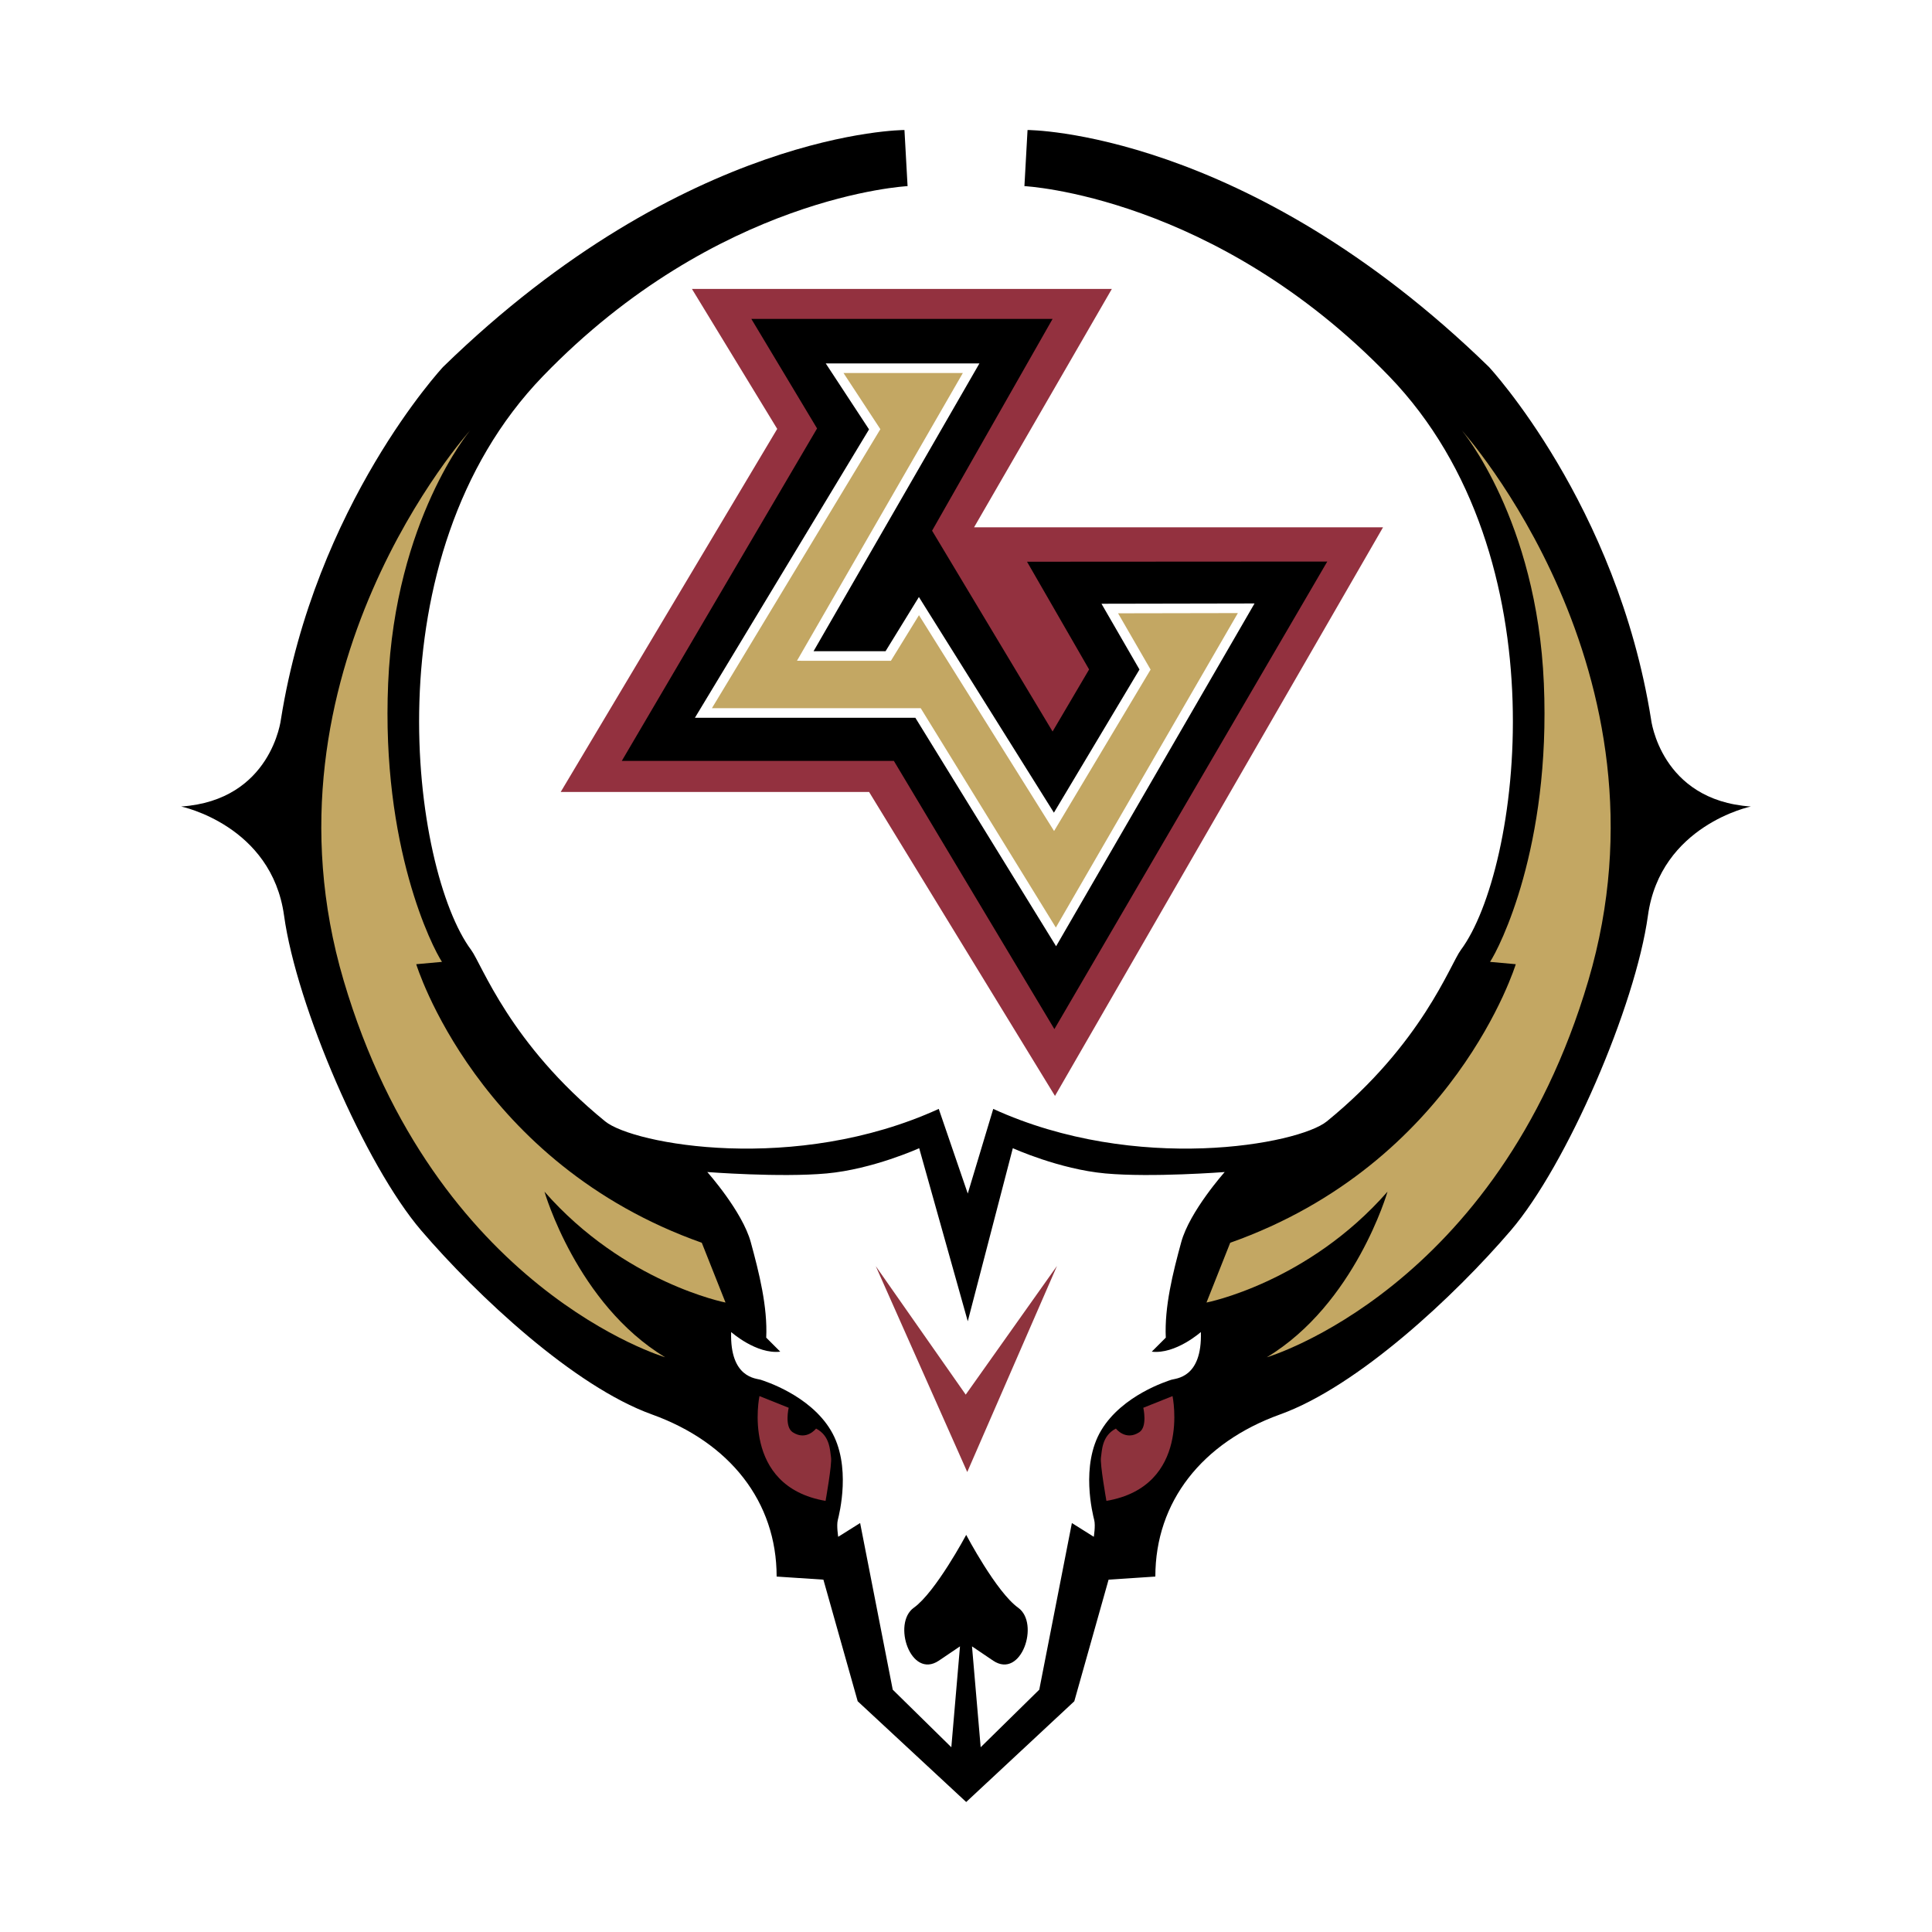 <svg xmlns="http://www.w3.org/2000/svg" width="2500" height="2500" viewBox="0 0 192.756 192.756"><g fill-rule="evenodd" clip-rule="evenodd"><path fill="#fff" d="M0 0h192.756v192.756H0V0z"/><path d="M164.725 71.757c-3.422-21.461-16.174-35.147-16.174-35.147-24.262-23.638-46.033-23.639-46.033-23.639l-.311 5.599s18.973.933 36.391 18.973 13.029 49.343 7.154 57.23c-1.062 1.425-3.865 9.367-13.375 17.107-2.812 2.291-18.973 5.287-33.281-1.244l-2.542 8.445-2.894-8.445c-14.308 6.531-30.468 3.535-33.281 1.244-9.51-7.74-12.312-15.682-13.375-17.107-5.876-7.888-10.264-39.19 7.154-57.23C71.577 19.503 90.549 18.57 90.549 18.57l-.311-5.599s-21.772 0-46.033 23.639c0 0-12.752 13.686-16.174 35.147 0 0-.933 8.087-9.953 8.71 0 0 9.02 1.865 10.264 10.886s8.087 24.884 13.686 31.415 15.241 15.551 23.017 18.352c7.776 2.799 12.441 8.709 12.441 16.174l4.666.311 3.421 12.131 10.825 10.051 10.786-10.051 3.42-12.131 4.666-.311c0-7.465 4.666-13.375 12.441-16.174 7.777-2.801 17.418-11.82 23.018-18.352 5.598-6.531 12.441-22.395 13.686-31.415s10.264-10.886 10.264-10.886c-9.021-.623-9.954-8.71-9.954-8.71zm-46.875 52.179c-.84 3.08-1.68 6.439-1.539 9.52l-1.4 1.4c2.379.281 4.9-1.959 4.9-1.959.141 4.619-2.52 4.619-2.941 4.76-.42.141-4.898 1.539-7 5.041-2.1 3.498-.84 8.4-.699 8.959.141.561-.043 1.67-.043 1.67l-2.186-1.373-3.254 16.625-5.846 5.744-.865-10.064 2.119 1.432c2.799 1.867 4.666-3.732 2.488-5.287s-5.186-7.268-5.186-7.268-3.049 5.713-5.227 7.268c-2.177 1.555-.311 7.154 2.488 5.287l2.119-1.432-.864 10.064-5.846-5.744-3.253-16.625-2.187 1.373s-.182-1.109-.042-1.67c.14-.559 1.4-5.461-.7-8.959-2.1-3.502-6.58-4.9-7-5.041s-3.081-.141-2.94-4.76c0 0 2.521 2.24 4.9 1.959l-1.4-1.4c.141-3.08-.7-6.439-1.54-9.52-.84-3.08-4.34-7.002-4.34-7.002s7.28.561 11.9.141c4.621-.42 9.241-2.52 9.241-2.52l4.847 17.268 4.495-17.268s4.621 2.1 9.24 2.52c4.621.42 11.9-.141 11.9-.141s-3.5 3.921-4.339 7.002z"/><path d="M72.386 129.955s-10.081-1.959-18.062-11.061c0 0 3.22 11.201 12.041 16.521 0 0-22.969-6.756-32.077-37.582-9.108-30.825 12.61-54.878 12.61-54.878s-7.472 8.874-8.172 25.221c-.701 16.347 4.436 26.389 5.371 27.79l-2.569.233s6.071 19.852 28.49 27.791l2.368 5.965z" fill="#c3a763"/><path d="M78.687 140.453l-2.915-1.166s-1.895 9 6.595 10.457c0 0 .656-3.68.546-4.336s-.073-2.15-1.494-2.879c0 0-.96 1.26-2.332.365-.837-.546-.4-2.441-.4-2.441z" fill="#8e333d"/><path d="M120.371 129.955s10.08-1.959 18.061-11.061c0 0-3.221 11.201-12.041 16.521 0 0 22.969-6.756 32.076-37.582 9.107-30.825-12.609-54.878-12.609-54.878s7.473 8.874 8.172 25.221c.701 16.347-4.436 26.389-5.369 27.79l2.568.233s-6.072 19.852-28.49 27.791l-2.368 5.965z" fill="#c3a763"/><path fill="#8e333d" d="M96.502 146.863l8.955-20.564-9.107 12.844-8.975-12.819 9.127 20.539zM114.068 140.453l2.916-1.166s1.895 9-6.596 10.457c0 0-.656-3.68-.545-4.336.107-.656.072-2.15 1.492-2.879 0 0 .961 1.26 2.332.365.839-.546.401-2.441.401-2.441z"/><path fill="#93313f" d="M69.034 28.826l8.509 13.965-21.601 36.222h30.766l18.548 30.329 32.73-56.732H97.182l13.748-23.784H69.034z"/><path d="M74.961 31.818h30.055L92.994 52.947l12.022 20.036 3.644-6.192-6.193-10.748 29.955-.018-27.225 46.649-16.016-26.758H62.036l19.483-33.169-6.558-10.929z"/><path d="M96.063 36.26H82.386l4.318 6.581-17.373 28.772h21.995l14.041 22.793 19.799-34.199-15.271.029 3.791 6.561-8.537 14.283c-1.463-2.333-13.47-21.516-13.47-21.516l-3.328 5.409-7.181-.003 16.547-28.71h-1.654z" fill="#fff"/><path fill="#c3a763" d="M84.157 37.216h11.906L79.515 65.925l9.37.004 2.801-4.552 13.48 21.535 9.629-16.107-3.244-5.616 11.953-.022-18.162 31.374-13.481-21.884H71.027l16.807-27.838-3.677-5.603z"/></g></svg>